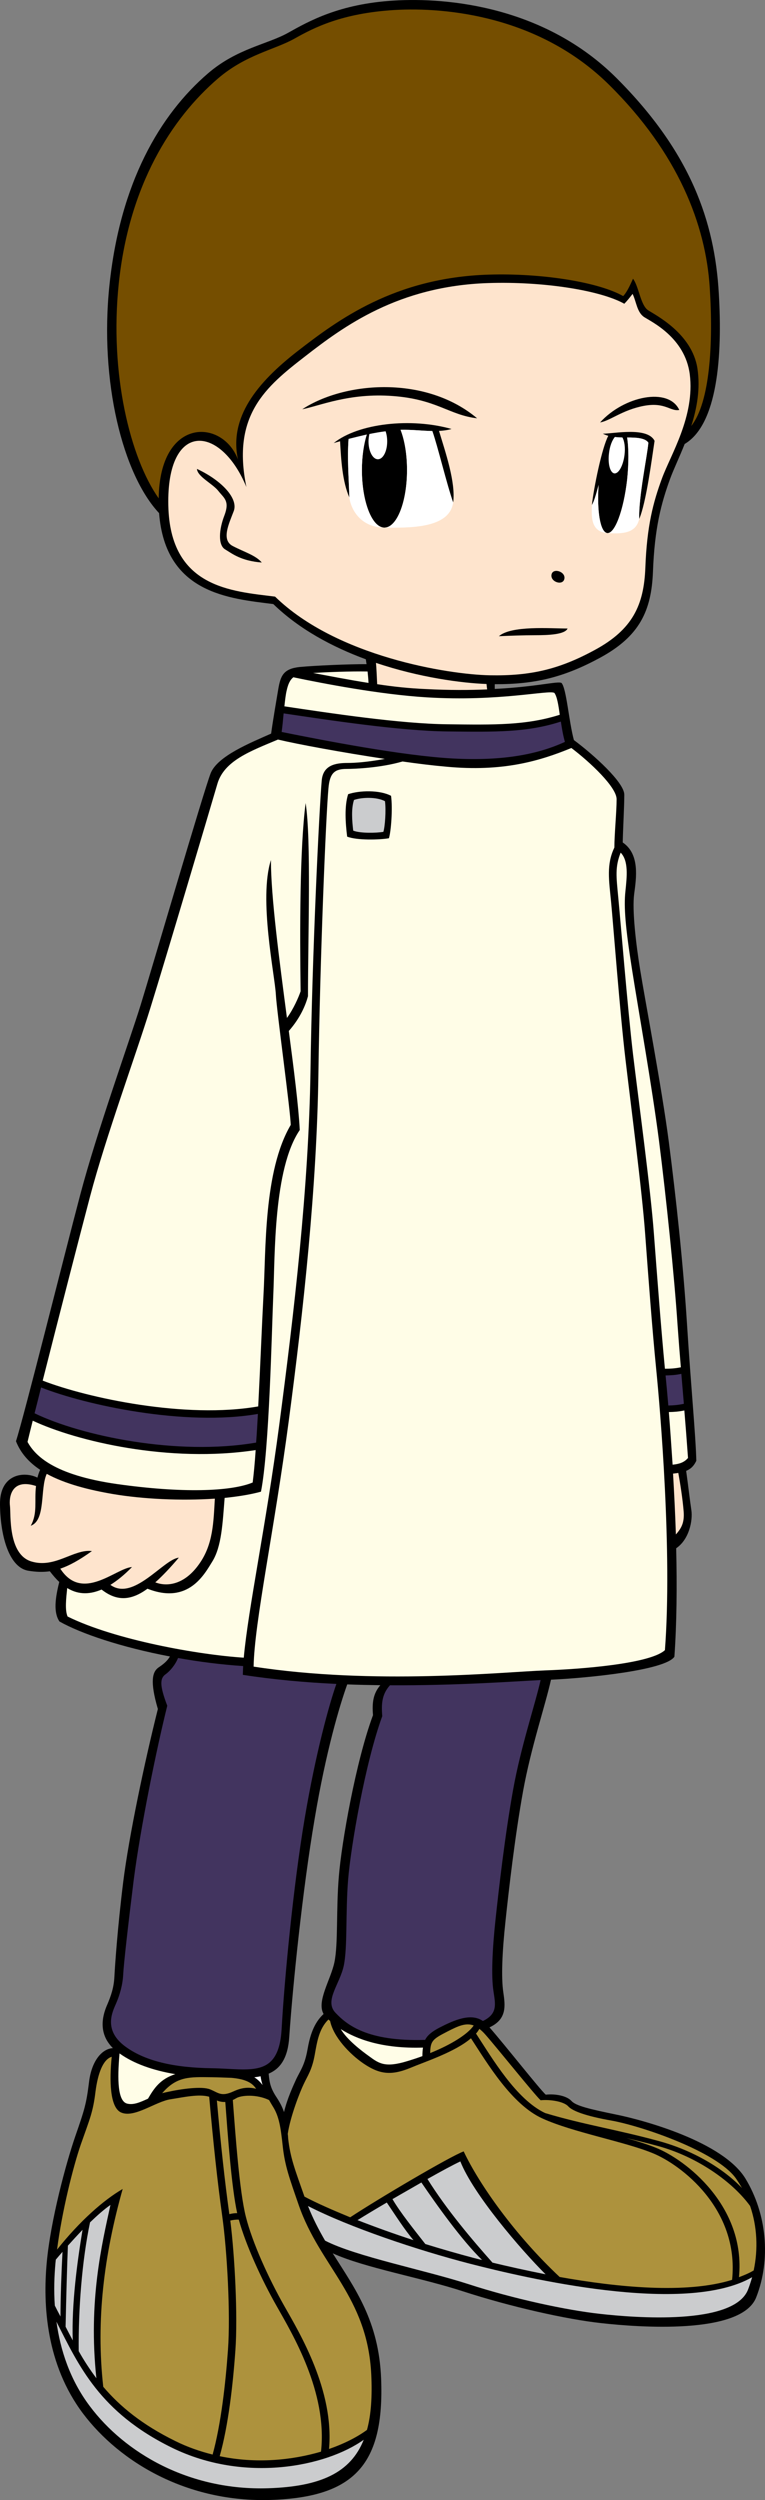 <?xml version="1.0" encoding="utf-8"?>
<!-- Generator: Adobe Illustrator 20.1.0, SVG Export Plug-In . SVG Version: 6.00 Build 0)  -->
<svg version="1.1" id="Layer_1" xmlns="http://www.w3.org/2000/svg" xmlns:xlink="http://www.w3.org/1999/xlink" x="0px" y="0px"
	 viewBox="0 0 92.323 301.497" style="enable-background:new 0 0 92.323 301.497;" xml:space="preserve">
<rect x="0" y="0" width="92.323" height="301.497" fill="#808080" stroke="none"/>
<g>
	<path d="M89.952,262.711c-2.734-4.443-12.291-7.031-15.537-7.69
		c-3.248-0.669-4.922-1.06-5.459-1.66c-0.527-0.586-1.855-0.884-3.096-0.752
		c-0.748-0.679-5.01-6.099-6.787-8.115c2.1-0.977,1.914-2.564,1.67-4.219
		c-0.27-1.792-0.137-4.907,0.264-8.618c0.395-3.711,1.127-10.166,2.123-15.674
		c0.957-5.273,2.701-10.391,3.365-13.418c4.496-0.205,13.818-1.143,14.893-2.773
		c0.283-3.975,0.326-8.555,0.215-13.076c1.582-1.074,2.012-3.359,1.836-4.58
		c-0.182-1.191-0.357-2.798-0.631-4.751c0.641-0.278,0.957-0.659,1.226-1.221
		c-0.068-2.993-0.66-9.097-1.123-16.475c-0.465-7.354-1.344-15.386-2.193-21.968
		c-0.859-6.562-2.861-17.051-3.451-20.703c-0.508-3.105-0.996-7.236-0.733-9.214
		c0.248-1.87,0.717-4.79-1.383-6.206c0.039-1.753,0.191-4.355,0.191-5.757
		c0-1.489-3.701-4.819-6.084-6.592c-0.615-2.29-0.889-6.177-1.484-6.88
		c-0.416-0.273-2.92,0.454-8.066,0.713c0-0.166,0-0.361,0-0.571
		c4.893,0.025,8.398-0.85,12.715-3.193c4.775-2.593,6.191-5.664,6.377-10.356
		c0.195-5.269,0.99-8.262,2.084-11.255c0.416-1.128,1.104-2.554,1.744-4.165
		c3.969-2.353,4.57-10.601,4.121-18.135c-0.494-8.657-3.375-17.022-12.334-25.982
		c-8.619-8.613-20.313-9.761-26.88-9.355c-6.577,0.395-10.273,2.49-12.759,3.882
		c-2.475,1.392-6.162,1.885-9.653,4.878c-5.83,5-10.62,13.203-11.914,25.552
		c-1.221,11.65,1.626,22.851,5.991,27.5c0.752,9.717,8.486,10.293,13.784,10.967
		c3.14,3.047,7.143,5.176,11.167,6.66c0.029,0.186,0.049,0.391,0.088,0.586
		c-2.124-0.01-6.25,0.171-8.062,0.342c-1.987,0.205-2.319,1.074-2.593,2.661
		c-0.244,1.48-0.605,3.501-0.864,5.371c-2.485,1.108-6.479,2.705-7.3,4.79
		c-0.884,2.295-7.066,23.482-8.457,27.974c-1.396,4.487-5.269,15.234-7.271,22.817
		c-1.997,7.554-6.767,26.665-7.764,29.756c0.561,1.431,1.567,2.554,2.915,3.447
		c-0.146,0.312-0.244,0.64-0.327,0.947c-1.514-0.771-4.575-0.547-4.517,3.272
		c0.059,4.053,1.201,7.632,3.457,7.959c0.864,0.137,1.675,0.181,2.559,0.059
		c0.342,0.449,0.718,0.898,1.138,1.289c-0.503,1.992-0.708,3.691,0.024,4.766
		c2.578,1.455,7.432,3.101,13.33,4.219c-0.337,0.596-0.874,0.986-1.406,1.348
		c-0.684,0.508-1.045,1.597-0.049,4.985c-1.597,6.362-3.486,15.298-4.185,20.874
		c-0.688,5.576-0.991,10.054-1.06,11.387c-0.063,1.333-0.405,2.31-0.859,3.384
		c-0.44,0.996-1.279,3.306,0.664,5.239c0,0.01,0,0.01,0,0.015
		c-1.348,0.093-2.554,1.582-2.861,4.038c-0.327,2.656-0.527,3.32-1.66,6.577
		c-1.123,3.257-2.988,10.156-3.452,15.259c-0.474,5.117-0.068,12.28,4.38,18.193
		c4.458,5.903,12.627,10.752,22.7,10.42c10.093-0.342,13.672-4.307,13.276-14.609
		c-0.269-6.997-3.164-10.884-5.84-15.132c3.887,1.763,10.566,2.905,15.727,4.585
		c5.713,1.855,12.5,3.384,16.729,3.838c4.254,0.474,16.865,1.47,18.652-3.12
		C93.058,272.467,92.54,266.954,89.952,262.711z M32.423,250.074
		c1.392-0.586,2.334-1.865,2.49-4.492c0.4-5.893,1.587-17.637,3.066-26.274
		c1.353-8.071,3.013-13.652,3.926-16.177c1.348,0.054,2.676,0.078,3.994,0.098
		c-0.884,1.035-1.001,2.139-0.884,3.613c-2.065,5.552-3.794,15.381-4.121,19.434
		c-0.342,4.043-0.068,8.091-0.532,10.352c-0.439,2.109-2.187,4.736-1.309,6.25
		c-1.206,1.113-1.66,2.671-1.948,4.316c-0.327,1.846-0.864,2.52-1.338,3.506
		c-0.342,0.757-1.104,2.363-1.489,4.014c-0.19-0.557-0.449-1.094-0.884-1.758
		C32.691,251.91,32.515,251.207,32.423,250.074z"/>
	<path style="fill:#FFFDE7;" d="M75.48,107.462c-0.211,1.924,0,4.38,0.791,9.429
		c0.791,5.039,2.387,13.931,3.262,20.698c0.863,6.787,1.856,16.401,2.236,22.183
		c0.137,1.919,0.264,3.545,0.4,5.117c-0.684,0.142-1.27,0.176-1.924,0.176
		c-0.469-4.902-0.928-11.006-1.328-16.26c-0.391-5.376-1.855-16.118-2.525-21.694
		c-0.654-5.581-1.514-16.196-1.781-18.921c-0.234-2.461-0.4-3.633,0.293-5.366
		C75.88,103.824,75.656,105.739,75.48,107.462z"/>
	<path style="fill:#FFFDE7;" d="M74.415,96.378c0,1.562-0.27,4.224-0.27,5.835
		c-0.971,2.022-0.658,3.906-0.395,6.572c0.254,2.656,1.078,13.452,1.729,18.926
		c0.639,5.459,1.992,15.771,2.377,21.035c0.391,5.278,0.846,11.45,1.334,16.348
		c0.488,4.868,1.953,22.085,1.055,33.906c-1.787,1.655-10.215,2.295-14.4,2.441
		c-5.16,0.195-20.707,1.797-35.239-0.454c0.098-5.366,2.49-16.401,4.248-29.673
		c1.758-13.281,3.389-28.091,3.574-41.943c0.195-13.867,0.903-30.991,1.211-34.312
		c0.156-1.841,0.747-2.329,2.183-2.329c0.991,0,4.102-0.127,6.753-0.898
		c1.875,0.269,3.682,0.488,5.254,0.625c6.807,0.645,11.235-0.654,15.127-2.251
		C71.242,91.935,74.415,94.928,74.415,96.378z"/>
	<path style="fill:#42345F;" d="M54.63,91.471c-6.167-0.342-15.66-2.197-20.64-3.198
		c0.083-0.601,0.166-1.411,0.239-2.241c5.425,0.806,14.072,2.124,19.8,2.178
		c5.712,0.063,9.57,0.137,13.658-1.191c0.127,0.84,0.273,1.709,0.488,2.451
		C64.986,90.934,60.812,91.803,54.63,91.471z"/>
	<path style="fill:#754E00;" d="M14.332,34.205c1.24-11.885,6.362-19.922,11.982-24.746
		c3.369-2.881,6.816-3.452,9.214-4.795c2.402-1.348,5.752-3.071,12.07-3.457
		c6.348-0.376,17.569,0.776,25.913,9.023c8.35,8.247,11.67,16.909,12.145,24.477
		c0.434,6.724,0.029,13.818-2.232,16.665c0.684-2.139,1.109-4.482,0.748-6.914
		c-0.645-4.268-5.088-6.465-5.967-7.051c-0.908-0.601-1.113-2.896-1.812-3.794
		c-0.395,0.898-0.785,1.694-1.186,2.095c-2.988-1.699-9.863-2.788-16.23-2.588
		c-11.358,0.352-18.213,5.469-23.096,9.253c-4.873,3.789-8.262,7.979-7.158,13.052
		c-1.856-4.951-9.453-5.166-9.57,4.678C15.714,55.24,13.194,45.035,14.332,34.205z"/>
	<path style="fill:#FEE4CD;" d="M20.313,60.944c-0.215-10.22,6.299-9.766,9.424-2.212
		c-1.797-8.677,2.368-12.104,7.041-15.723c4.668-3.628,11.25-8.511,22.12-8.872
		c6.68-0.225,13.584,0.884,16.445,2.495c0.365-0.376,0.586-0.659,1-1.191
		c0.459,0.942,0.523,2.222,1.397,2.798c0.85,0.557,4.928,2.451,5.504,6.894
		c0.639,5.073-2.31,9.707-3.359,12.573c-1.051,2.856-1.816,5.708-2.002,10.767
		c-0.176,4.492-1.523,7.432-6.103,9.912c-4.277,2.324-7.721,3.149-12.695,3.052
		c-4.942-0.098-18.448-2.231-25.889-9.487C27.94,71.295,20.513,70.89,20.313,60.944z"/>
	<path style="fill:#FEE4CD;" d="M58.716,82.487c0.016,0.22,0.049,0.43,0.074,0.654
		c-2.07,0.088-4.522,0.107-7.413-0.044c-2.022-0.083-3.975-0.298-5.859-0.586
		c-0.049-1.05-0.083-1.904-0.146-2.573C50.611,81.705,55.738,82.379,58.716,82.487z"/>
	<path style="fill:#FFFDE7;" d="M44.361,80.978c0.049,0.483,0.098,0.981,0.112,1.382
		c-2.353-0.371-4.585-0.811-6.689-1.201C39.493,81.051,42.257,80.944,44.361,80.978z"/>
	<path style="fill:#FFFDE7;" d="M34.591,83.297c0.166-0.752,0.381-1.274,0.81-1.621
		c3.525,0.737,10.41,2.075,16.113,2.422c8.751,0.537,14.727-0.928,15.391-0.537
		c0.322,0.43,0.488,1.455,0.649,2.637c-4.027,1.279-7.861,1.221-13.525,1.147
		c-5.688-0.049-14.282-1.352-19.707-2.163C34.4,84.464,34.473,83.795,34.591,83.297z"/>
	<path style="fill:#FFFDE7;" d="M8.111,191.51c1.128,0.693,2.485,0.898,4.146,0.181
		c1.894,1.489,3.618,1.304,5.542-0.098c4.951,1.953,6.885-1.777,7.827-3.286
		c1.123-1.812,1.24-4.629,1.484-7.666c1.626-0.166,3.125-0.405,4.385-0.752
		c1.006-5.078,1.294-19.229,1.489-23.799c0.21-4.585,0-15.132,3.193-19.814
		c-0.151-2.886-0.703-7.246-1.323-11.943c1.431-1.621,2.056-3.213,2.314-4.194
		c0-7.271,0.4-18.911-0.283-23.296c-0.708,5.474-0.708,15.332-0.605,22.705
		c-0.254,0.742-0.869,2.148-1.65,3.213c-0.928-7.061-1.934-14.6-1.934-19.043
		c-1.494,4.673,0.479,13.926,0.596,16.221c0.103,1.992,1.792,14.238,1.792,15.728
		c-3.286,5.581-2.979,15.142-3.286,20.513c-0.166,3.076-0.381,8.491-0.635,13.428
		c-8.755,1.528-20.576-1.006-26.011-3.11c1.89-7.471,4.375-17.119,5.728-22.251
		c1.895-7.178,5.488-16.934,7.275-22.715c1.797-5.772,7.168-23.887,8.071-26.973
		c0.806-2.832,4.038-3.989,7.319-5.371c2.402,0.571,7.725,1.553,12.9,2.334
		c-2.134,0.391-3.633,0.488-4.492,0.488c-1.465,0-2.959,0.254-3.125,2.109
		c-0.298,3.398-1.157,20.84-1.357,34.99c-0.21,14.131-1.992,29.268-3.779,42.793
		c-1.587,12.007-3.731,22.061-4.273,28.008c-5.483-0.352-15.508-2.129-21.26-4.961
		C7.813,194.181,7.984,192.745,8.111,191.51z"/>
	<path style="fill:#AD923D;" d="M90.958,273.805c-0.576,0.342-1.09,0.552-1.777,0.815
		c0.84-8.584-6.455-14.204-10.059-15.62c-0.973-0.396-2.197-0.781-3.516-1.148
		c1.182,0.273,2.426,0.571,3.779,0.942c4.893,1.338,9.092,4.414,11.143,7.241
		C91.378,268.512,91.505,271.232,90.958,273.805z"/>
	<path style="fill:#CBCCCE;" d="M46.68,265.616c1.016,1.499,2.158,3.296,3.223,4.541
		c-2.305-0.747-4.614-1.582-6.758-2.417C44.2,267.081,45.421,266.354,46.68,265.616z"/>
	<path style="fill:#CBCCCE;" d="M51.329,270.621c-1.338-1.709-3.027-3.809-3.965-5.415
		c1.182-0.689,2.383-1.362,3.491-2.007c1.782,2.617,4.859,6.958,7.324,9.346
		c-0.395-0.078-0.766-0.19-1.094-0.268C55.298,271.803,53.346,271.246,51.329,270.621z"/>
	<path style="fill:#CBCCCE;" d="M59.435,272.867c-2.393-2.686-5.552-6.397-7.847-10.088
		c1.685-0.947,3.124-1.729,3.97-2.119c1.547,3.931,7.275,10.62,10.287,13.613
		C63.429,273.795,61.232,273.297,59.435,272.867z"/>
	<path style="fill:#AD923D;" d="M67.54,274.596c-5.391-5.054-9.703-11.162-11.582-15.146
		c-1.612,0.586-10.245,5.674-13.697,7.949c-2.075-0.854-3.984-1.684-5.518-2.495
		c-1.138-3.247-1.704-4.639-1.968-7.017c-0.01-0.2-0.019-0.376-0.049-0.542
		c0.312-2.144,1.514-5.171,1.938-6.035c0.464-1.001,0.991-1.675,1.323-3.53
		c0.288-1.621,0.527-3.125,1.65-4.238c0.063,0.054,0.137,0.122,0.205,0.186
		c0.396,1.914,2.344,3.975,4.023,5.122c1.86,1.255,3.262,1.519,5.65,0.532
		c1.841-0.771,5.406-1.924,7.324-3.574c1.998,3.066,4.928,7.993,8.613,9.668
		c3.682,1.68,9.947,2.793,13.346,4.199c3.354,1.367,10.434,6.675,9.555,15.264
		C82.824,276.666,74.503,275.836,67.54,274.596z"/>
	<path style="fill:#AD923D;" d="M38.741,295.66c-3.525,1.035-7.832,1.47-12.227,0.547
		c1.035-3.652,1.602-8.633,1.895-12.788c0.293-4.116-0.068-11.294-0.615-15.63
		c0.312-0.073,0.684-0.127,1.025-0.108c0.859,3.081,2.715,7.168,4.575,10.435
		C35.274,281.442,39.542,288.492,38.741,295.66z"/>
	<path style="fill:#AD923D;" d="M27.677,267.018c-0.566-4.062-1.04-8.496-1.504-13.711
		c0.352,0.151,0.693,0.195,1.016,0.181c0.303,4.023,0.742,10.229,1.436,13.413
		C28.302,266.886,27.97,266.949,27.677,267.018z"/>
	<path style="fill:#AD923D;" d="M25.352,251.969c-0.991-0.4-3.418-0.068-5.234,0.332
		c-0.195,0.039-0.371,0.083-0.547,0.132c1.768-2.065,3.34-1.958,5.928-1.929
		c0.01,0,0.034,0,0.059,0c0.791,0.01,1.597,0.049,2.363,0.073
		c1.45,0.132,2.441,0.464,2.988,1.323c-0.918-0.234-1.748-0.146-2.773,0.332
		C26.68,252.887,26.348,252.365,25.352,251.969z"/>
	<path style="fill:#FFFDE7;" d="M14.425,247.633c1.68,1.216,4.023,2.051,6.728,2.5
		c-1.807,0.591-2.539,1.665-3.291,2.959c-0.957,0.435-1.748,0.791-2.524,0.596
		C14.22,253.395,14.141,250.885,14.425,247.633z"/>
	<path style="fill:#AD923D;" d="M51.915,247.594c0.029-1.475,0.288-1.68,2.09-2.607
		c1.26-0.645,2.198-1.084,3.165-0.723C56.466,245.304,54.493,246.554,51.915,247.594z"/>
	<path style="fill:#FFFDE7;" d="M50.977,247.96c-0.596,0.22-1.221,0.425-1.855,0.615
		c-2.646,0.806-3.394,0.273-4.585-0.605c-0.928-0.664-2.642-1.968-3.413-3.267
		c1.895,1.201,4.995,2.383,9.922,2.227C51.002,247.223,50.977,247.57,50.977,247.96z"/>
	<path style="fill:#AD923D;" d="M65.245,253.282c1.205-0.117,2.816,0.161,3.334,0.737
		c0.504,0.562,2.125,1.172,5.24,1.719c3.695,0.674,12.602,3.711,14.961,6.924
		c0.277,0.391,0.531,0.801,0.766,1.211c-2.25-2.363-5.879-4.536-10.014-5.664
		c-5.117-1.396-9.17-2.002-13.75-3.384c-3.486-1.655-6.357-6.558-8.336-9.585
		c0.172-0.181,0.293-0.376,0.406-0.566c0.215,0.166,0.459,0.386,0.693,0.654
		C59.874,246.818,64.497,252.599,65.245,253.282z"/>
	<path style="fill:#42345F;" d="M61.935,215.777c-0.996,5.527-1.728,11.963-2.129,15.674
		c-0.4,3.721-0.527,6.846-0.26,8.628c0.23,1.592,0.566,2.759-1.27,3.648
		c-1.436-1.011-3.48-0.107-5.239,0.796c-0.942,0.493-1.465,0.942-1.729,1.479
		c-7.012,0.225-9.458-1.836-10.82-3.267c-1.387-1.46,0.537-3.452,1.006-5.713
		c0.459-2.251,0.195-6.304,0.518-10.347c0.332-4.053,2.075-14.136,4.121-19.717
		c-0.127-1.499-0.039-2.647,0.928-3.721c7.881,0.044,14.682-0.449,18.184-0.63
		C64.542,205.69,62.863,210.636,61.935,215.777z"/>
	<path style="fill:#42345F;" d="M80.324,165.875c0.654-0.02,1.221-0.044,1.904-0.195
		c0.098,1.182,0.195,2.344,0.303,3.613c-0.67,0.146-1.256,0.195-1.875,0.205
		C80.529,168.009,80.411,166.783,80.324,165.875z"/>
	<path style="fill:#FEE4CD;" d="M82.511,182.335c0.088,1.274-0.26,1.953-0.943,2.715
		c-0.082-2.534-0.209-5.015-0.342-7.339c0.244-0.029,0.445-0.049,0.635-0.083
		C82.081,178.864,82.384,180.719,82.511,182.335z"/>
	<path style="fill:#FFFDE7;" d="M81.173,176.637c-0.156-2.344-0.303-4.502-0.455-6.348
		c0.631-0.015,1.207-0.049,1.871-0.195c0.137,1.641,0.283,3.486,0.443,5.732
		C82.56,176.373,81.978,176.554,81.173,176.637z"/>
	<path style="fill:#42345F;" d="M30.909,173.971c-9.541,1.636-21.138-0.82-26.738-3.535
		c0.244-0.962,0.513-2.012,0.786-3.115c5.322,2.104,17.305,4.727,26.167,3.193
		C31.055,171.72,30.997,172.877,30.909,173.971z"/>
	<path style="fill:#FFFDE7;" d="M3.321,173.893c0.176-0.742,0.391-1.611,0.63-2.564
		c5.317,2.49,16.47,5.127,26.904,3.545c-0.102,1.558-0.234,2.915-0.361,3.911
		c-2.671,1.103-8.56,1.284-16.313,0.195C6.397,177.877,4.22,175.504,3.321,173.893z"/>
	<path style="fill:#FEE4CD;" d="M3.785,188.307c-2.847-0.864-2.456-5.713-2.583-6.699
		c-0.127-0.967,0.112-3.389,3.145-2.402c-0.22,1.826,0.215,3.257-0.635,4.795
		c1.846-0.674,1.099-4.473,1.929-6.26c2.222,1.211,5.078,1.939,8.032,2.441
		c3.496,0.591,8.159,0.83,12.256,0.547c-0.166,2.827-0.195,5.523-1.904,7.9
		c-1.782,2.524-3.897,2.739-5.283,2.197c0.879-0.781,1.816-1.777,2.837-2.978
		c-1.846,0.181-5.464,5.308-8.257,3.281c0.801-0.493,1.675-1.196,2.607-2.148
		c-1.924,0.107-5.991,4.307-8.652,0.195c1.079-0.366,2.295-1.025,3.818-2.124
		C8.888,186.783,6.646,189.176,3.785,188.307z"/>
	<path style="fill:#42345F;" d="M14.005,241.617c0.449-1.025,0.801-2.251,0.864-3.52
		c0.064-1.284,0.591-5.933,1.255-11.279c0.825-6.47,2.798-16.05,4.062-21.113
		c-0.942-2.466-0.889-3.306-0.205-3.794c0.552-0.391,1.186-1.162,1.504-1.963
		c2.5,0.449,5.137,0.791,7.861,0.972c-0.025,0.376-0.025,0.728-0.039,1.06
		c3.726,0.576,7.559,0.918,11.289,1.094c-0.874,2.471-2.5,8.369-3.818,16.172
		c-1.401,8.267-2.476,19.736-2.788,25.425c-0.342,6.03-3.809,4.819-8.393,4.751
		c-4.575-0.059-8.223-0.859-10.664-2.764C12.511,244.733,13.565,242.623,14.005,241.617z"/>
	<path style="fill:#AD923D;" d="M9.757,258.6c1.074-3.066,1.465-3.848,1.768-6.362
		c0.283-2.178,0.903-3.882,1.958-4.199c-0.288,2.866-0.23,6.104,1.123,6.714
		c1.607,0.723,4.175-1.328,5.991-1.592c1.533-0.239,3.403-0.664,4.648-0.303
		c0.493,5.518,0.981,10.137,1.572,14.37c0.601,4.282,1.006,11.851,0.698,16.128
		c-0.293,4.102-0.85,9.018-1.855,12.656c-1.519-0.381-3.042-0.903-4.512-1.636
		c-4.009-1.968-6.685-4.185-8.687-6.538c-0.898-8.037,0.093-15.879,2.344-23.857
		c-2.305,1.338-5.161,3.848-7.92,7.314C7.472,266.71,8.809,261.344,9.757,258.6z"/>
	<path style="fill:#CBCCCE;" d="M6.69,272.941c0.01-0.132,0.029-0.278,0.044-0.435
		c0.254-0.303,0.517-0.615,0.81-0.947c-0.117,2.178-0.244,5.513-0.244,7.803
		c-0.239-0.449-0.469-0.879-0.684-1.318C6.485,276.212,6.554,274.479,6.69,272.941z"/>
	<path style="fill:#CBCCCE;" d="M8.194,270.817c0.571-0.635,1.157-1.274,1.768-1.914
		c-0.64,3.862-1.328,8.896-1.182,13.345c-0.293-0.552-0.586-1.104-0.864-1.655
		C7.984,277.32,8.097,273.136,8.194,270.817z"/>
	<path style="fill:#CBCCCE;" d="M9.498,283.536c-0.049-5.005,0.386-10.864,1.367-15.527
		c0.855-0.825,1.704-1.577,2.466-2.104c-1.02,4.668-2.695,11.592-1.699,20.903
		C10.831,285.738,10.118,284.645,9.498,283.536z"/>
	<path style="fill:#CBCCCE;" d="M32.369,300.074c-9.565,0.308-17.319-4.282-21.518-9.883
		c-2.427-3.213-3.574-6.816-4.038-10.205c2.705,5.332,5.225,10.923,13.931,15.195
		c8.809,4.307,18.623,2.271,23.154-0.957C42.315,298.185,38.712,299.869,32.369,300.074z"/>
	<path style="fill:#AD923D;" d="M44.288,293.038c-1.196,0.874-2.754,1.665-4.58,2.3
		c0.635-7.046-3.53-13.95-5.386-17.222c-1.924-3.393-3.853-7.632-4.644-10.757
		c-0.781-3.047-1.26-9.878-1.582-14.102c0.166-0.078,0.303-0.156,0.444-0.239
		c0.601-0.342,2.422-0.488,3.936,0.244c0.151,0.264,0.298,0.523,0.444,0.757
		c0.762,1.196,0.957,2.52,1.206,4.839c0.259,2.339,0.786,3.765,1.919,7.046
		c2.578,7.456,8.296,11.02,8.76,20.439C44.932,289.005,44.786,291.237,44.288,293.038z"/>
	<path style="fill:#CBCCCE;" d="M90.275,276.119c-1.709,4.365-13.809,3.384-17.852,2.925
		c-4.039-0.439-10.42-1.807-15.869-3.579c-5.225-1.694-13.628-3.34-17.325-5.254
		c-0.752-1.299-1.46-2.646-2.061-4.175c4.995,2.563,13.169,5.312,19.581,6.968
		c6.557,1.68,25.879,6.284,34.023,1.616C90.626,275.123,90.46,275.641,90.275,276.119z"/>
	<path style="fill:#FFFFFF;" d="M31.446,250.387c0.049,0.366,0.137,0.703,0.244,1.069
		c-0.273-0.366-0.586-0.684-1.001-0.942C30.948,250.475,31.202,250.445,31.446,250.387z"/>
	<path d="M42.013,95.778c1.338-0.459,3.789-0.537,5.181,0.195
		c0.21,1.528,0,4.312-0.259,5.117c-1.133,0.195-3.857,0.269-5.039-0.195
		C41.69,99.235,41.554,97.242,42.013,95.778z"/>
	<path style="fill:#CBCCCE;" d="M42.721,96.471c0.957-0.332,2.734-0.386,3.74,0.151
		c0.146,1.099,0,3.11-0.195,3.696c-0.81,0.142-2.778,0.195-3.638-0.146
		C42.486,98.981,42.374,97.535,42.721,96.471z"/>
	<path d="M23.77,56.549c2.978,1.387,5.039,3.584,4.429,5.112
		c-0.581,1.528-1.519,3.452-0.117,4.185c1.392,0.727,2.783,1.123,3.511,1.992
		c-2.529-0.2-3.574-1.074-4.438-1.592c-0.859-0.532-0.737-2.388-0.063-4.111
		c0.654-1.743-0.064-2.065-0.742-2.93C25.684,58.346,23.819,57.477,23.77,56.549z"/>
	<path d="M36.475,49.357c5.181-3.393,14.941-4.087,21.104,1.089
		c-3.379-0.391-4.869-2.295-10.157-2.686C42.164,47.355,38.575,48.947,36.475,49.357z"/>
	<path d="M72.423,50.944c2.881-3.184,8.266-4.287,9.555-1.504
		c-1.094,0.205-1.684-0.981-4.291-0.493C75.109,49.44,73.624,50.748,72.423,50.944z"/>
	<path d="M52.174,51.979c0.669,1.904,1.709,6.313,2.515,8.623c0.332-2.432-0.967-6.167-1.709-8.638
		c0.517-0.02,1.025-0.093,1.514-0.23c-4.873-1.382-11.24-0.698-14.219,1.699
		c0.23-0.068,0.488-0.146,0.767-0.22c0.122,2.222,0.273,4.858,1.123,6.787
		c-0.083-2.505-0.264-4.761-0.098-7.065c0.698-0.176,1.421-0.356,2.197-0.532
		c-0.366,1.182-0.586,2.666-0.586,4.277c0,3.838,1.221,6.948,2.715,6.948
		c1.509,0,2.729-3.11,2.729-6.948c0-1.89-0.293-3.599-0.781-4.849
		C49.698,51.798,50.968,51.964,52.174,51.979z"/>
	<path d="M66.574,69.23c0.229-0.776,1.728-0.269,1.533,0.591
		C67.911,70.695,66.32,70.157,66.574,69.23z"/>
	<path d="M60.206,76.725c1.518-1.313,6.172-0.928,8.291-0.928
		c-0.322,0.737-2.389,0.806-3.848,0.806C63.185,76.603,61.339,76.671,60.206,76.725z"/>
	<path style="fill:#FFFFFF;" d="M45.606,55.387c-0.625,0-1.133-0.967-1.133-2.153
		c0-0.317,0.049-0.62,0.107-0.898c0.635-0.122,1.279-0.244,1.953-0.327
		c0.122,0.342,0.195,0.767,0.195,1.226C46.729,54.42,46.231,55.387,45.606,55.387z"/>
	<path style="fill:#FFFFFF;" d="M46.392,63.629c-2.915-0.029-4.048-2.236-4.229-3.628
		c-0.083-2.505-0.264-4.761-0.098-7.065c0.698-0.176,1.421-0.356,2.197-0.532
		c-0.366,1.182-0.586,2.666-0.586,4.277C43.678,60.519,44.898,63.629,46.392,63.629
		c1.509,0,2.729-3.11,2.729-6.948c0-1.89-0.293-3.599-0.781-4.849
		c1.357-0.034,2.627,0.132,3.833,0.146c0.669,1.904,1.709,6.313,2.515,8.623
		C54.239,63.781,49.322,63.649,46.392,63.629z"/>
	<path d="M72.755,52.301c0.205,0.103,0.43,0.195,0.658,0.254
		c-0.746,1.372-1.738,6.148-1.982,8.35c0.244-0.371,0.518-1.299,0.811-2.417
		c-0.215,3.149,0.195,5.64,1.012,5.791c0.928,0.181,2.002-2.7,2.432-6.426
		c0.205-1.987,0.199-3.813,0-5.093c1.064,0,2.172,0.039,2.562,0.625
		c-0.131,1.587-1.186,6.494-1.107,9.204c0.85-1.987,1.518-7.227,1.855-9.424
		C78.136,51.442,74.074,52.301,72.755,52.301z"/>
	<path style="fill:#FFFFFF;" d="M75.367,54.874c-0.16,1.284-0.707,2.271-1.221,2.217
		c-0.518-0.068-0.811-1.162-0.648-2.446c0.098-0.859,0.381-1.577,0.713-1.953
		c0.283,0.049,0.605,0.049,0.898,0.059C75.367,53.18,75.48,53.981,75.367,54.874z"/>
	<path style="fill:#FFFFFF;" d="M77.14,62.589c-0.078-2.71,0.977-7.617,1.107-9.204
		c-0.391-0.586-1.498-0.625-2.562-0.625c0.199,1.279,0.205,3.105,0,5.093
		c-0.43,3.726-1.504,6.606-2.432,6.426c-0.816-0.151-1.227-2.642-1.012-5.791
		c-0.293,1.118-0.566,2.046-0.811,2.417c0,0.986-0.312,3.213,1.822,3.374
		C75.402,64.445,76.769,64.186,77.14,62.589z"/>
</g>
</svg>
